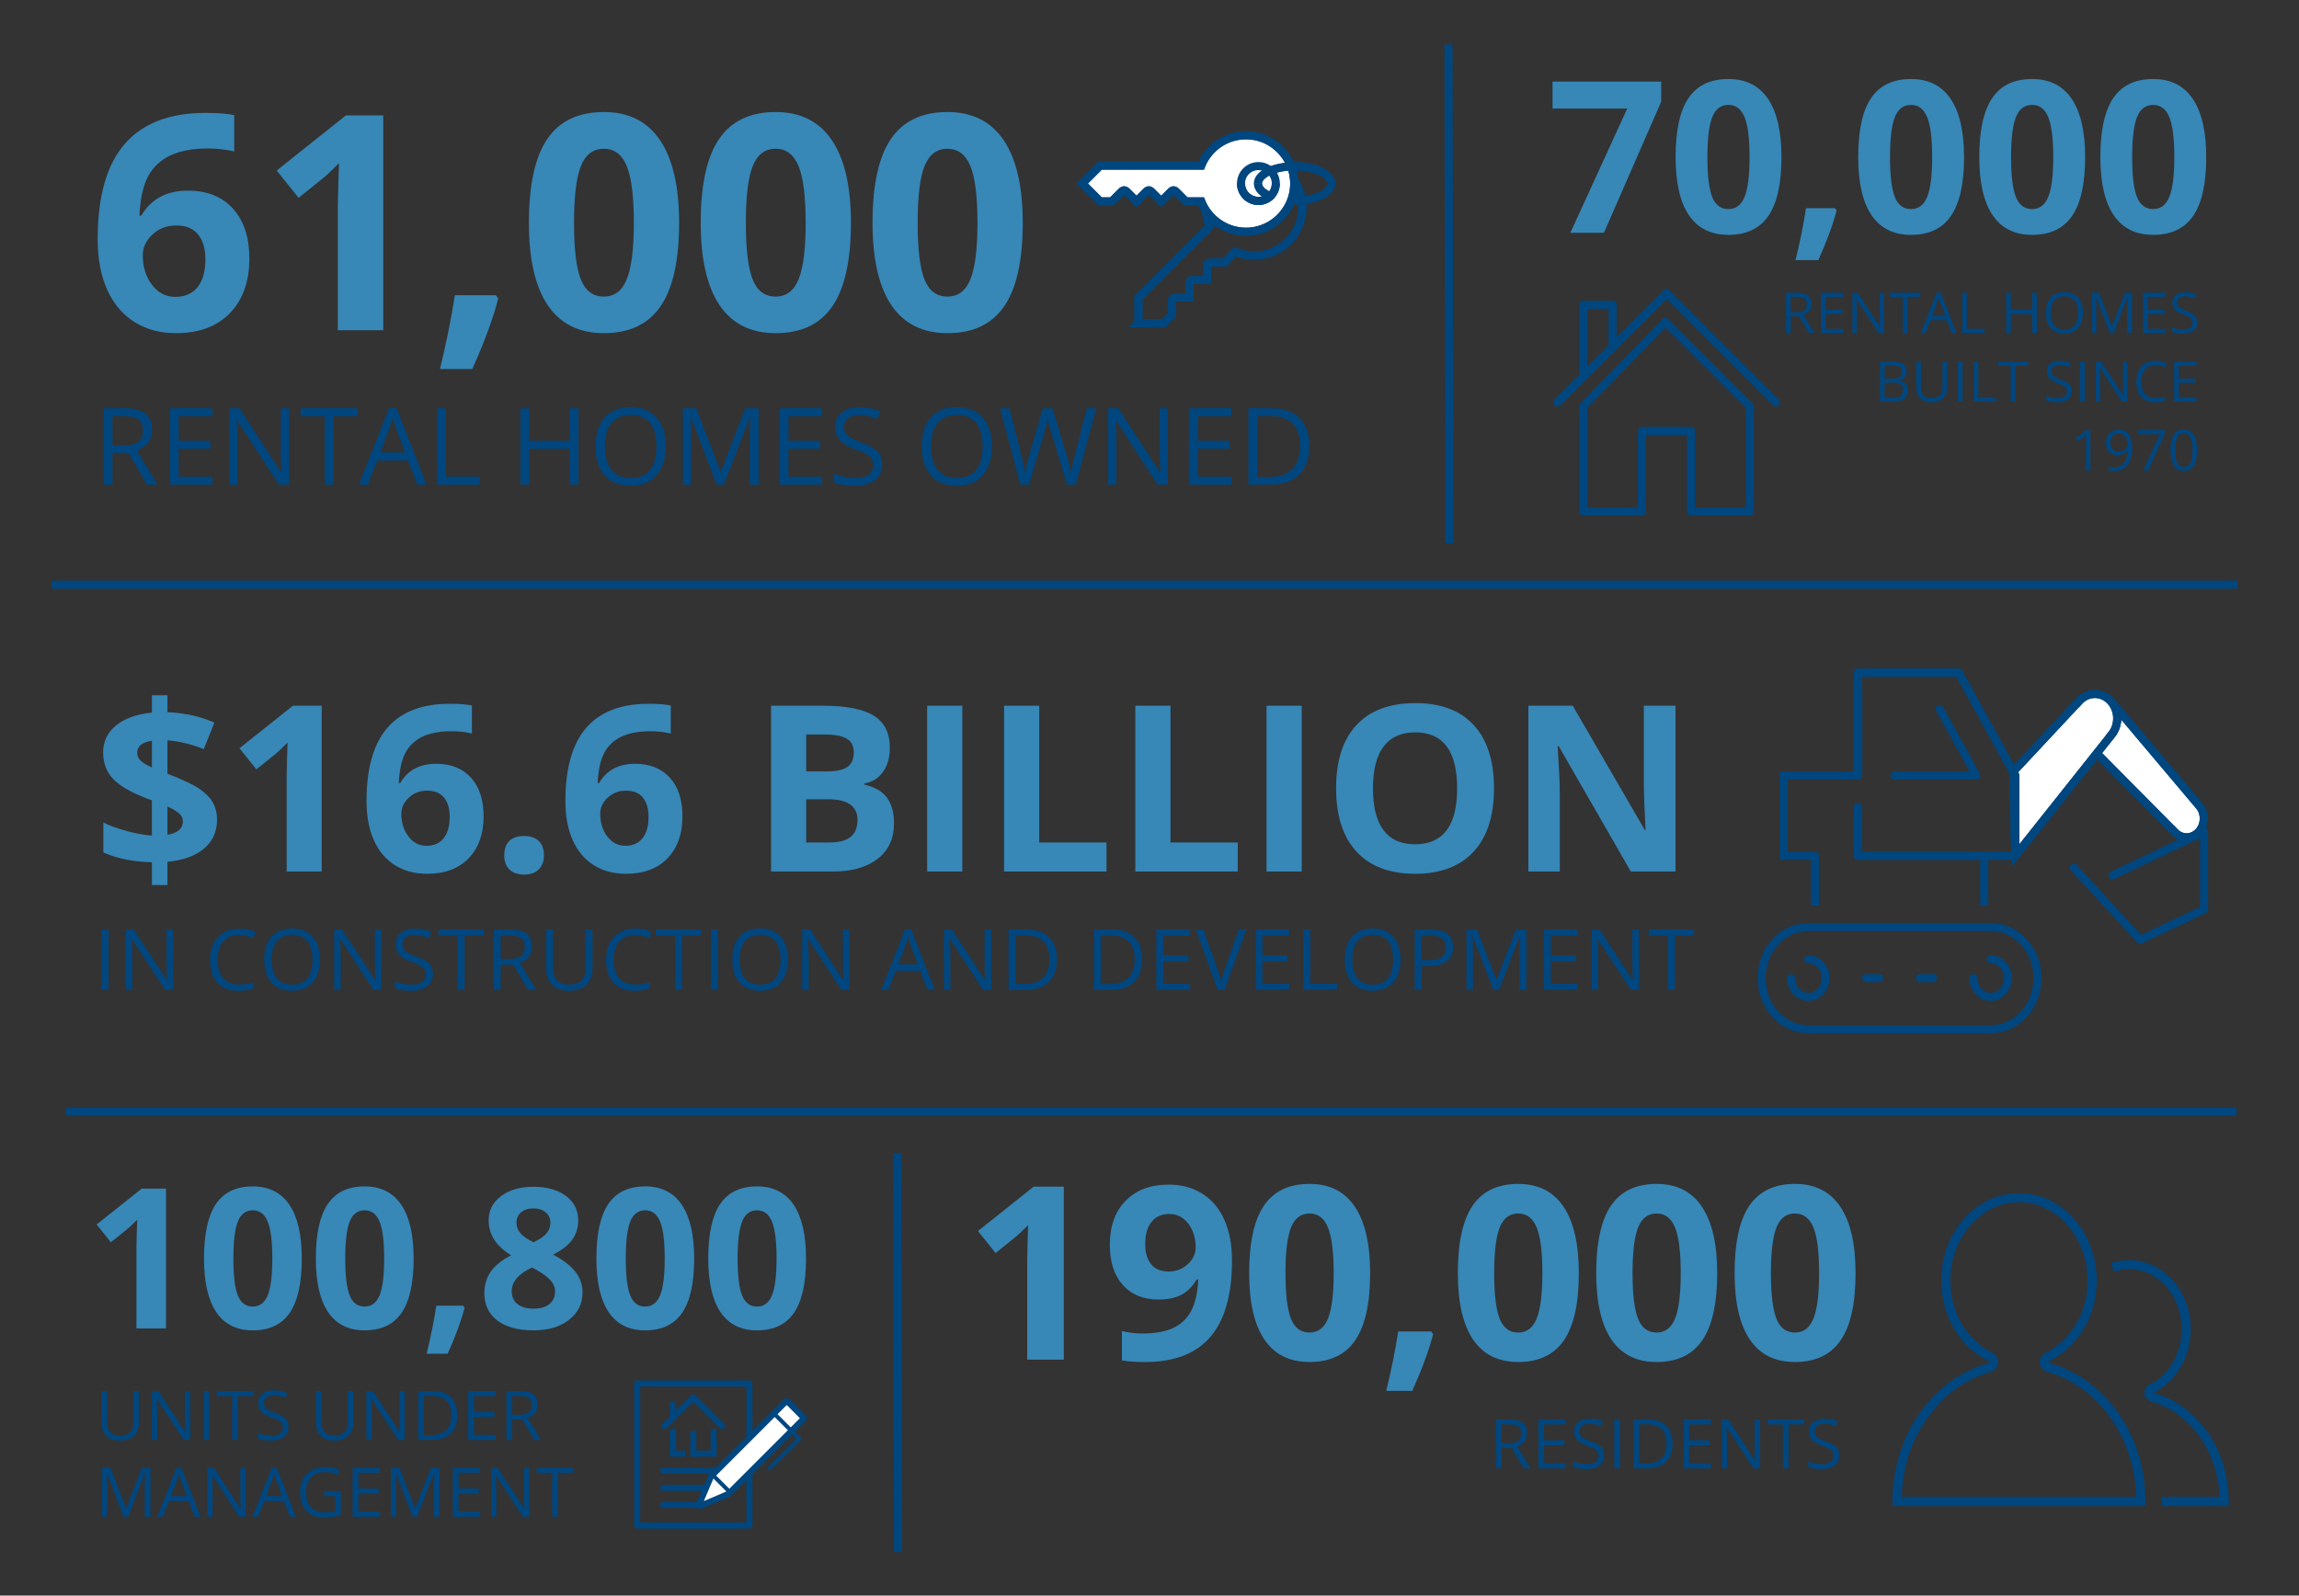 <?xml version="1.0" encoding="UTF-8"?><svg id="Layer_1" xmlns="http://www.w3.org/2000/svg" viewBox="0 0 1138 790"><rect x="0" y="0" width="1138" height="790" fill="#333333" stroke="none"/><defs><style>.cls-1,.cls-2,.cls-3,.cls-4,.cls-5,.cls-6,.cls-7,.cls-8,.cls-9,.cls-10,.cls-11{fill:none;}.cls-12{fill:#8bc540;}.cls-12,.cls-2,.cls-3,.cls-4,.cls-5,.cls-13,.cls-6,.cls-7,.cls-8,.cls-9,.cls-10,.cls-11{stroke:#00467f;}.cls-12,.cls-2,.cls-3,.cls-4,.cls-5,.cls-13,.cls-8,.cls-10{stroke-miterlimit:10;}.cls-12,.cls-5,.cls-13,.cls-6,.cls-8{stroke-width:4px;}.cls-2{stroke-linecap:square;}.cls-2,.cls-3,.cls-7,.cls-9,.cls-10{stroke-width:3px;}.cls-4{stroke-width:4.512px;}.cls-13,.cls-14{fill:#fff;}.cls-6,.cls-7,.cls-8,.cls-10,.cls-11{stroke-linecap:round;}.cls-6,.cls-7,.cls-9,.cls-11{stroke-linejoin:round;}.cls-15{fill:#3787b7;}.cls-11{stroke-width:2px;}.cls-16{fill:#00467f;}</style></defs><rect class="cls-1" x="43.105" y="50.264" width="675.895" height="155.736"/><path class="cls-15" d="M48.344,118.323c0-21.05,4.449-36.716,13.351-46.999,8.899-10.282,22.226-15.424,39.978-15.424,6.062,0,10.815.363,14.26,1.091v17.971c-4.317-.97-8.585-1.455-12.805-1.455-7.712,0-14.005,1.164-18.879,3.492-4.875,2.328-8.525,5.772-10.95,10.331-2.426,4.56-3.855,11.034-4.292,19.425h.945c4.802-8.245,12.489-12.368,23.063-12.368,9.506,0,16.951,2.983,22.335,8.949s8.076,14.212,8.076,24.735c0,11.35-3.201,20.335-9.604,26.956-6.402,6.62-15.278,9.931-26.628,9.931-7.857,0-14.709-1.818-20.553-5.457-5.846-3.637-10.356-8.948-13.532-15.933-3.178-6.984-4.766-15.398-4.766-25.245ZM86.758,146.987c4.802,0,8.487-1.611,11.059-4.838,2.57-3.225,3.855-7.82,3.855-13.787,0-5.188-1.2-9.275-3.601-12.259-2.401-2.982-6.027-4.474-10.877-4.474-4.56,0-8.452,1.479-11.677,4.438-3.227,2.959-4.839,6.402-4.839,10.331,0,5.772,1.516,10.647,4.548,14.624,3.03,3.978,6.875,5.965,11.531,5.965Z"/><path class="cls-15" d="M189.704,163.503h-22.48v-61.55l.218-10.112.364-11.059c-3.735,3.735-6.33,6.184-7.785,7.348l-12.223,9.822-10.84-13.532,34.267-27.283h18.479v106.366Z"/><path class="cls-15" d="M246.598,147.86c-2.522,9.799-6.791,21.414-12.805,34.85h-16.006c3.152-12.902,5.603-25.075,7.349-36.522h20.371l1.091,1.673Z"/><path class="cls-15" d="M336.158,110.32c0,18.577-3.045,32.327-9.131,41.251-6.088,8.925-15.46,13.387-28.119,13.387-12.271,0-21.524-4.607-27.756-13.823-6.233-9.215-9.349-22.819-9.349-40.814,0-18.771,3.03-32.605,9.094-41.507,6.062-8.899,15.399-13.35,28.011-13.35,12.271,0,21.546,4.656,27.828,13.969,6.28,9.312,9.422,22.942,9.422,40.888ZM284.139,110.32c0,13.048,1.128,22.396,3.384,28.046,2.255,5.651,6.05,8.477,11.386,8.477,5.238,0,9.021-2.861,11.35-8.586,2.328-5.722,3.492-15.034,3.492-27.937,0-13.047-1.177-22.42-3.528-28.12-2.354-5.698-6.124-8.548-11.313-8.548-5.287,0-9.07,2.85-11.35,8.548-2.28,5.7-3.42,15.073-3.42,28.12Z"/><path class="cls-15" d="M421.208,110.32c0,18.577-3.045,32.327-9.131,41.251-6.088,8.925-15.461,13.387-28.12,13.387-12.271,0-21.523-4.607-27.756-13.823-6.232-9.215-9.349-22.819-9.349-40.814,0-18.771,3.031-32.605,9.095-41.507,6.062-8.899,15.398-13.35,28.01-13.35,12.271,0,21.547,4.656,27.829,13.969,6.281,9.312,9.422,22.942,9.422,40.888ZM369.188,110.32c0,13.048,1.127,22.396,3.383,28.046,2.255,5.651,6.05,8.477,11.386,8.477,5.238,0,9.021-2.861,11.35-8.586,2.328-5.722,3.492-15.034,3.492-27.937,0-13.047-1.177-22.42-3.528-28.12-2.354-5.698-6.124-8.548-11.313-8.548-5.287,0-9.07,2.85-11.35,8.548-2.28,5.7-3.419,15.073-3.419,28.12Z"/><path class="cls-15" d="M506.257,110.32c0,18.577-3.044,32.327-9.131,41.251-6.087,8.925-15.46,13.387-28.119,13.387-12.271,0-21.523-4.607-27.756-13.823-6.232-9.215-9.349-22.819-9.349-40.814,0-18.771,3.03-32.605,9.095-41.507,6.062-8.899,15.398-13.35,28.01-13.35,12.271,0,21.547,4.656,27.828,13.969s9.422,22.942,9.422,40.888ZM454.237,110.32c0,13.048,1.128,22.396,3.384,28.046,2.255,5.651,6.05,8.477,11.386,8.477,5.238,0,9.021-2.861,11.35-8.586,2.328-5.722,3.492-15.034,3.492-27.937,0-13.047-1.177-22.42-3.528-28.12-2.354-5.698-6.124-8.548-11.313-8.548-5.287,0-9.07,2.85-11.35,8.548-2.28,5.7-3.42,15.073-3.42,28.12Z"/><rect class="cls-1" x="46.105" y="199.723" width="657.895" height="55.277"/><path class="cls-16" d="M55.706,224.269v15.734h-4.399v-37.835h10.377c4.641,0,8.07.889,10.287,2.666,2.216,1.777,3.325,4.451,3.325,8.022,0,5.003-2.536,8.385-7.608,10.145l10.274,17.002h-5.202l-9.161-15.734h-7.893ZM55.706,220.49h6.03c3.105,0,5.383-.617,6.832-1.851,1.449-1.233,2.174-3.083,2.174-5.551,0-2.501-.737-4.304-2.213-5.409-1.475-1.104-3.843-1.656-7.104-1.656h-5.719v14.466Z"/><path class="cls-16" d="M105.161,240.003h-21.091v-37.835h21.091v3.908h-16.692v12.189h15.683v3.882h-15.683v13.923h16.692v3.934Z"/><path class="cls-16" d="M143.099,240.003h-5.021l-20.677-31.753h-.207c.276,3.727.414,7.143.414,10.248v21.505h-4.063v-37.835h4.969l20.625,31.624h.207c-.035-.466-.112-1.962-.233-4.49-.121-2.527-.164-4.334-.129-5.421v-21.712h4.115v37.835Z"/><path class="cls-16" d="M165.148,240.003h-4.399v-33.927h-11.982v-3.908h28.363v3.908h-11.982v33.927Z"/><path class="cls-16" d="M206.606,240.003l-4.71-12.034h-15.165l-4.658,12.034h-4.451l14.958-37.99h3.701l14.88,37.99h-4.555ZM200.524,224.01l-4.399-11.723c-.569-1.483-1.156-3.304-1.76-5.46-.38,1.656-.923,3.477-1.63,5.46l-4.451,11.723h12.241Z"/><path class="cls-16" d="M216.362,240.003v-37.835h4.399v33.85h16.692v3.985h-21.091Z"/><path class="cls-16" d="M286.365,240.003h-4.399v-17.805h-19.927v17.805h-4.399v-37.835h4.399v16.097h19.927v-16.097h4.399v37.835Z"/><path class="cls-16" d="M329.583,221.034c0,6.056-1.531,10.817-4.594,14.285s-7.319,5.202-12.771,5.202c-5.573,0-9.873-1.704-12.901-5.111-3.027-3.407-4.542-8.216-4.542-14.427,0-6.159,1.518-10.934,4.555-14.324,3.036-3.391,7.35-5.085,12.939-5.085,5.435,0,9.679,1.726,12.732,5.176,3.054,3.451,4.581,8.212,4.581,14.285ZM299.434,221.034c0,5.124,1.091,9.01,3.274,11.659,2.182,2.648,5.352,3.972,9.51,3.972,4.192,0,7.358-1.32,9.498-3.959,2.139-2.64,3.209-6.53,3.209-11.671,0-5.089-1.065-8.95-3.196-11.581s-5.284-3.947-9.459-3.947c-4.192,0-7.38,1.324-9.562,3.972-2.183,2.649-3.274,6.5-3.274,11.555Z"/><path class="cls-16" d="M354.763,240.003l-12.836-33.539h-.207c.241,2.657.362,5.814.362,9.472v24.067h-4.063v-37.835h6.625l11.982,31.21h.207l12.085-31.21h6.573v37.835h-4.399v-24.378c0-2.795.121-5.831.362-9.109h-.207l-12.939,33.487h-3.545Z"/><path class="cls-16" d="M406.96,240.003h-21.091v-37.835h21.091v3.908h-16.692v12.189h15.683v3.882h-15.683v13.923h16.692v3.934Z"/><path class="cls-16" d="M436.696,229.936c0,3.33-1.209,5.926-3.623,7.79-2.416,1.863-5.693,2.795-9.834,2.795-4.486,0-7.938-.578-10.352-1.734v-4.244c1.553.656,3.243,1.173,5.073,1.553,1.828.38,3.639.569,5.434.569,2.934,0,5.141-.556,6.625-1.669,1.484-1.112,2.227-2.661,2.227-4.645,0-1.311-.264-2.385-.789-3.222-.527-.836-1.406-1.608-2.641-2.316-1.234-.707-3.109-1.509-5.629-2.407-3.52-1.259-6.033-2.751-7.543-4.477-1.51-1.725-2.265-3.977-2.265-6.754,0-2.916,1.095-5.236,3.286-6.961,2.191-1.725,5.09-2.588,8.695-2.588,3.762,0,7.221.69,10.377,2.07l-1.371,3.83c-3.123-1.311-6.158-1.967-9.109-1.967-2.328,0-4.148.5-5.461,1.501-1.311,1.001-1.967,2.39-1.967,4.167,0,1.312.242,2.385.725,3.222.484.837,1.299,1.604,2.447,2.304,1.146.698,2.902,1.471,5.266,2.316,3.969,1.415,6.697,2.933,8.191,4.555,1.492,1.622,2.238,3.727,2.238,6.314Z"/><path class="cls-16" d="M491.041,221.034c0,6.056-1.531,10.817-4.594,14.285s-7.319,5.202-12.771,5.202c-5.573,0-9.873-1.704-12.901-5.111-3.027-3.407-4.542-8.216-4.542-14.427,0-6.159,1.519-10.934,4.555-14.324,3.037-3.391,7.35-5.085,12.939-5.085,5.436,0,9.68,1.726,12.732,5.176,3.055,3.451,4.581,8.212,4.581,14.285ZM460.891,221.034c0,5.124,1.092,9.01,3.274,11.659,2.182,2.648,5.353,3.972,9.511,3.972,4.191,0,7.357-1.32,9.497-3.959,2.139-2.64,3.209-6.53,3.209-11.671,0-5.089-1.065-8.95-3.196-11.581s-5.283-3.947-9.459-3.947c-4.191,0-7.38,1.324-9.562,3.972-2.183,2.649-3.274,6.5-3.274,11.555Z"/><path class="cls-16" d="M532.499,240.003h-4.348l-7.634-25.335c-.362-1.121-.768-2.536-1.216-4.244-.449-1.708-.683-2.734-.699-3.08-.38,2.277-.983,4.771-1.812,7.479l-7.401,25.18h-4.348l-10.066-37.835h4.658l5.978,23.369c.828,3.278,1.432,6.246,1.812,8.902.466-3.157,1.155-6.245,2.07-9.265l6.78-23.006h4.658l7.116,23.213c.828,2.674,1.527,5.693,2.097,9.058.327-2.45.948-5.435,1.863-8.954l5.952-23.317h4.658l-10.119,37.835Z"/><path class="cls-16" d="M578.099,240.003h-5.021l-20.677-31.753h-.207c.275,3.727.414,7.143.414,10.248v21.505h-4.063v-37.835h4.969l20.626,31.624h.207c-.035-.466-.112-1.962-.233-4.49-.12-2.527-.164-4.334-.129-5.421v-21.712h4.115v37.835Z"/><path class="cls-16" d="M609.593,240.003h-21.092v-37.835h21.092v3.908h-16.691v12.189h15.682v3.882h-15.682v13.923h16.691v3.934Z"/><path class="cls-16" d="M648.179,220.723c0,6.246-1.695,11.021-5.085,14.324-3.391,3.304-8.269,4.956-14.635,4.956h-10.481v-37.835h11.594c5.884,0,10.455,1.63,13.717,4.891,3.26,3.261,4.891,7.815,4.891,13.664ZM643.521,220.878c0-4.934-1.238-8.652-3.714-11.154-2.476-2.501-6.155-3.752-11.037-3.752h-6.392v30.227h5.356c5.244,0,9.187-1.29,11.827-3.869,2.639-2.579,3.959-6.396,3.959-11.452Z"/><rect class="cls-1" x="765.694" y="35.457" width="350.306" height="90.543"/><path class="cls-15" d="M777.331,115.256l28.147-61.523h-36.966v-13.33h53.782v9.946l-28.353,64.907h-16.611Z"/><path class="cls-15" d="M881.818,77.778c0,13.091-2.146,22.782-6.435,29.07-4.289,6.289-10.895,9.434-19.815,9.434-8.647,0-15.168-3.247-19.56-9.741-4.392-6.493-6.588-16.081-6.588-28.762,0-13.228,2.136-22.977,6.409-29.25,4.271-6.271,10.852-9.408,19.738-9.408,8.647,0,15.184,3.281,19.61,9.844s6.64,16.167,6.64,28.813ZM845.161,77.778c0,9.195.794,15.783,2.384,19.764,1.589,3.982,4.264,5.974,8.023,5.974,3.691,0,6.357-2.017,7.998-6.051,1.641-4.032,2.461-10.595,2.461-19.687,0-9.194-.829-15.799-2.486-19.816-1.658-4.016-4.315-6.024-7.973-6.024-3.726,0-6.392,2.008-7.998,6.024-1.606,4.017-2.409,10.622-2.409,19.816Z"/><path class="cls-15" d="M909.094,104.233c-1.777,6.905-4.785,15.091-9.023,24.559h-11.279c2.222-9.093,3.948-17.67,5.179-25.737h14.355l.769,1.179Z"/><path class="cls-15" d="M972.207,77.778c0,13.091-2.146,22.782-6.435,29.07-4.29,6.289-10.895,9.434-19.815,9.434-8.648,0-15.168-3.247-19.56-9.741-4.393-6.493-6.588-16.081-6.588-28.762,0-13.228,2.136-22.977,6.408-29.25,4.272-6.271,10.852-9.408,19.739-9.408,8.646,0,15.184,3.281,19.61,9.844,4.426,6.562,6.64,16.167,6.64,28.813ZM935.549,77.778c0,9.195.795,15.783,2.385,19.764,1.589,3.982,4.263,5.974,8.023,5.974,3.691,0,6.357-2.017,7.998-6.051,1.641-4.032,2.461-10.595,2.461-19.687,0-9.194-.829-15.799-2.486-19.816-1.659-4.016-4.316-6.024-7.973-6.024-3.727,0-6.393,2.008-7.998,6.024-1.607,4.017-2.41,10.622-2.41,19.816Z"/><path class="cls-15" d="M1032.141,77.778c0,13.091-2.146,22.782-6.435,29.07-4.289,6.289-10.895,9.434-19.815,9.434-8.647,0-15.168-3.247-19.56-9.741-4.392-6.493-6.588-16.081-6.588-28.762,0-13.228,2.136-22.977,6.409-29.25,4.271-6.271,10.852-9.408,19.738-9.408,8.647,0,15.184,3.281,19.61,9.844s6.64,16.167,6.64,28.813ZM995.483,77.778c0,9.195.794,15.783,2.384,19.764,1.589,3.982,4.264,5.974,8.023,5.974,3.691,0,6.357-2.017,7.998-6.051,1.641-4.032,2.461-10.595,2.461-19.687,0-9.194-.829-15.799-2.486-19.816-1.658-4.016-4.315-6.024-7.973-6.024-3.726,0-6.392,2.008-7.998,6.024-1.606,4.017-2.409,10.622-2.409,19.816Z"/><path class="cls-15" d="M1092.075,77.778c0,13.091-2.146,22.782-6.435,29.07-4.29,6.289-10.895,9.434-19.815,9.434-8.648,0-15.168-3.247-19.56-9.741-4.393-6.493-6.588-16.081-6.588-28.762,0-13.228,2.136-22.977,6.408-29.25,4.272-6.271,10.852-9.408,19.739-9.408,8.646,0,15.184,3.281,19.61,9.844,4.426,6.562,6.64,16.167,6.64,28.813ZM1055.417,77.778c0,9.195.795,15.783,2.385,19.764,1.589,3.982,4.263,5.974,8.023,5.974,3.691,0,6.357-2.017,7.998-6.051,1.641-4.032,2.461-10.595,2.461-19.687,0-9.194-.829-15.799-2.486-19.816-1.659-4.016-4.316-6.024-7.973-6.024-3.727,0-6.393,2.008-7.998,6.024-1.607,4.017-2.41,10.622-2.41,19.816Z"/><rect class="cls-1" x="784.852" y="143.634" width="304.148" height="110.366"/><path class="cls-16" d="M886.383,156.602v8.312h-2.324v-19.988h5.482c2.451,0,4.263.47,5.435,1.408,1.171.939,1.757,2.352,1.757,4.238,0,2.644-1.34,4.43-4.02,5.359l5.428,8.982h-2.748l-4.84-8.312h-4.17ZM886.383,154.605h3.186c1.641,0,2.844-.326,3.609-.978.766-.651,1.148-1.629,1.148-2.933,0-1.321-.39-2.274-1.169-2.857-.779-.583-2.03-.875-3.753-.875h-3.021v7.643Z"/><path class="cls-16" d="M912.51,164.914h-11.143v-19.988h11.143v2.064h-8.818v6.439h8.285v2.051h-8.285v7.355h8.818v2.078Z"/><path class="cls-16" d="M932.553,164.914h-2.652l-10.924-16.775h-.109c.146,1.969.219,3.773.219,5.414v11.361h-2.146v-19.988h2.625l10.896,16.707h.109c-.019-.246-.06-1.037-.123-2.372-.064-1.335-.087-2.29-.068-2.864v-11.471h2.174v19.988Z"/><path class="cls-16" d="M944.201,164.914h-2.324v-17.924h-6.33v-2.064h14.984v2.064h-6.33v17.924Z"/><path class="cls-16" d="M966.104,164.914l-2.488-6.357h-8.012l-2.461,6.357h-2.352l7.902-20.07h1.955l7.861,20.07h-2.406ZM962.891,156.465l-2.324-6.193c-.301-.784-.611-1.745-.93-2.885-.201.875-.488,1.837-.861,2.885l-2.352,6.193h6.467Z"/><path class="cls-16" d="M971.258,164.914v-19.988h2.324v17.883h8.818v2.105h-11.143Z"/><path class="cls-16" d="M1008.24,164.914h-2.324v-9.406h-10.527v9.406h-2.324v-19.988h2.324v8.504h10.527v-8.504h2.324v19.988Z"/><path class="cls-16" d="M1031.072,154.893c0,3.199-.81,5.715-2.427,7.547-1.618,1.832-3.867,2.748-6.747,2.748-2.944,0-5.216-.9-6.815-2.7-1.6-1.8-2.399-4.341-2.399-7.622,0-3.254.802-5.776,2.406-7.567,1.604-1.791,3.883-2.687,6.836-2.687,2.871,0,5.113.912,6.727,2.734,1.613,1.823,2.42,4.339,2.42,7.547ZM1015.145,154.893c0,2.707.576,4.76,1.729,6.159,1.152,1.399,2.827,2.099,5.024,2.099,2.215,0,3.887-.697,5.018-2.092,1.13-1.395,1.695-3.45,1.695-6.166,0-2.688-.563-4.728-1.688-6.118-1.126-1.39-2.792-2.085-4.997-2.085-2.215,0-3.899.7-5.052,2.099-1.153,1.399-1.729,3.434-1.729,6.104Z"/><path class="cls-16" d="M1044.375,164.914l-6.781-17.719h-.109c.127,1.404.191,3.072.191,5.004v12.715h-2.146v-19.988h3.5l6.33,16.488h.109l6.385-16.488h3.473v19.988h-2.324v-12.879c0-1.477.063-3.081.191-4.812h-.109l-6.836,17.691h-1.873Z"/><path class="cls-16" d="M1071.951,164.914h-11.143v-19.988h11.143v2.064h-8.818v6.439h8.285v2.051h-8.285v7.355h8.818v2.078Z"/><path class="cls-16" d="M1087.66,159.596c0,1.759-.639,3.131-1.914,4.115-1.276.984-3.008,1.477-5.195,1.477-2.37,0-4.193-.305-5.469-.916v-2.242c.82.347,1.713.62,2.68.82.966.201,1.923.301,2.871.301,1.549,0,2.716-.294,3.5-.882.783-.588,1.176-1.406,1.176-2.454,0-.692-.14-1.26-.417-1.702-.278-.442-.743-.85-1.395-1.224-.652-.374-1.644-.797-2.974-1.271-1.859-.665-3.188-1.454-3.985-2.365-.798-.911-1.196-2.101-1.196-3.568,0-1.54.578-2.766,1.736-3.678,1.157-.911,2.688-1.367,4.594-1.367,1.986,0,3.814.365,5.482,1.094l-.725,2.023c-1.65-.692-3.254-1.039-4.812-1.039-1.23,0-2.192.265-2.885.793-.693.529-1.039,1.263-1.039,2.201,0,.693.127,1.26.383,1.702.255.442.686.848,1.292,1.217.605.369,1.533.777,2.782,1.224,2.096.748,3.538,1.55,4.327,2.406.788.857,1.183,1.969,1.183,3.336Z"/><path class="cls-16" d="M930.598,178.926h5.646c2.652,0,4.57.396,5.756,1.189,1.185.793,1.777,2.046,1.777,3.76,0,1.185-.331,2.163-.991,2.933-.661.771-1.625,1.27-2.892,1.497v.137c3.035.52,4.553,2.115,4.553,4.785,0,1.787-.604,3.181-1.812,4.184-1.208,1.003-2.896,1.504-5.065,1.504h-6.973v-19.988ZM932.922,187.484h3.828c1.641,0,2.82-.257,3.541-.772.72-.515,1.08-1.383,1.08-2.604,0-1.121-.401-1.93-1.203-2.427-.803-.497-2.078-.745-3.828-.745h-3.418v6.549ZM932.922,189.453v7.479h4.17c1.613,0,2.827-.312,3.644-.937.815-.624,1.224-1.602,1.224-2.933,0-1.239-.417-2.151-1.251-2.734-.834-.583-2.104-.875-3.808-.875h-3.979Z"/><path class="cls-16" d="M963.834,178.926v12.934c0,2.279-.688,4.07-2.064,5.373-1.377,1.304-3.268,1.955-5.674,1.955s-4.269-.656-5.585-1.969c-1.317-1.312-1.976-3.117-1.976-5.414v-12.879h2.324v13.043c0,1.668.455,2.949,1.367,3.842.911.894,2.251,1.34,4.02,1.34,1.686,0,2.984-.449,3.896-1.347.911-.897,1.367-2.185,1.367-3.862v-13.016h2.324Z"/><path class="cls-16" d="M969.125,198.914v-19.988h2.324v19.988h-2.324Z"/><path class="cls-16" d="M976.932,198.914v-19.988h2.324v17.883h8.818v2.105h-11.143Z"/><path class="cls-16" d="M997.617,198.914h-2.324v-17.924h-6.33v-2.064h14.984v2.064h-6.33v17.924Z"/><path class="cls-16" d="M1025.508,193.596c0,1.759-.639,3.131-1.914,4.115-1.276.984-3.008,1.477-5.195,1.477-2.37,0-4.193-.305-5.469-.916v-2.242c.82.347,1.713.62,2.68.82.966.201,1.923.301,2.871.301,1.549,0,2.716-.294,3.5-.882.783-.588,1.176-1.406,1.176-2.454,0-.692-.14-1.26-.417-1.702-.278-.442-.743-.85-1.395-1.224-.652-.374-1.644-.797-2.974-1.271-1.859-.665-3.188-1.454-3.985-2.365-.798-.911-1.196-2.101-1.196-3.568,0-1.54.578-2.766,1.736-3.678,1.157-.911,2.688-1.367,4.594-1.367,1.986,0,3.814.365,5.482,1.094l-.725,2.023c-1.65-.692-3.254-1.039-4.812-1.039-1.23,0-2.192.265-2.885.793-.693.529-1.039,1.263-1.039,2.201,0,.693.127,1.26.383,1.702.255.442.686.848,1.292,1.217.605.369,1.533.777,2.782,1.224,2.096.748,3.538,1.55,4.327,2.406.788.857,1.183,1.969,1.183,3.336Z"/><path class="cls-16" d="M1029.596,198.914v-19.988h2.324v19.988h-2.324Z"/><path class="cls-16" d="M1053.016,198.914h-2.652l-10.924-16.775h-.109c.146,1.969.219,3.773.219,5.414v11.361h-2.146v-19.988h2.625l10.896,16.707h.109c-.019-.246-.06-1.037-.123-2.372-.064-1.335-.087-2.29-.068-2.864v-11.471h2.174v19.988Z"/><path class="cls-16" d="M1067.07,180.717c-2.197,0-3.931.731-5.202,2.194s-1.907,3.466-1.907,6.009c0,2.616.612,4.637,1.839,6.063,1.226,1.427,2.974,2.14,5.243,2.14,1.395,0,2.984-.25,4.771-.752v2.037c-1.386.52-3.095.779-5.127.779-2.944,0-5.216-.893-6.815-2.68-1.6-1.786-2.399-4.325-2.399-7.615,0-2.06.385-3.864,1.155-5.414.77-1.549,1.882-2.743,3.336-3.582,1.453-.838,3.165-1.258,5.134-1.258,2.096,0,3.928.383,5.496,1.148l-.984,1.996c-1.514-.711-3.026-1.066-4.539-1.066Z"/><path class="cls-16" d="M1087.318,198.914h-11.143v-19.988h11.143v2.064h-8.818v6.439h8.285v2.051h-8.285v7.355h8.818v2.078Z"/><path class="cls-16" d="M1034.736,232.914h-2.215v-14.246c0-1.185.036-2.306.109-3.363-.191.191-.406.392-.643.602-.237.21-1.322,1.099-3.254,2.666l-1.203-1.559,5.291-4.088h1.914v19.988Z"/><path class="cls-16" d="M1055.477,221.457c0,7.82-3.026,11.73-9.078,11.73-1.058,0-1.896-.091-2.516-.273v-1.955c.729.237,1.559.355,2.488.355,2.188,0,3.839-.677,4.956-2.03,1.116-1.354,1.725-3.43,1.825-6.228h-.164c-.502.757-1.167,1.333-1.996,1.729-.83.396-1.764.595-2.803.595-1.769,0-3.172-.528-4.211-1.586s-1.559-2.534-1.559-4.43c0-2.078.581-3.719,1.743-4.922s2.69-1.805,4.587-1.805c1.357,0,2.545.349,3.562,1.046,1.016.697,1.798,1.714,2.345,3.049s.82,2.91.82,4.724ZM1048.75,214.58c-1.304,0-2.311.419-3.021,1.258s-1.066,2.005-1.066,3.5c0,1.312.328,2.345.984,3.097s1.654,1.128,2.994,1.128c.829,0,1.593-.169,2.29-.506s1.246-.798,1.647-1.381c.4-.583.602-1.194.602-1.832,0-.957-.188-1.841-.561-2.652-.374-.812-.896-1.449-1.565-1.914s-1.438-.697-2.304-.697Z"/><path class="cls-16" d="M1060.877,232.914l8.285-17.896h-10.896v-2.092h13.303v1.818l-8.176,18.17h-2.516Z"/><path class="cls-16" d="M1087.605,222.893c0,3.454-.545,6.034-1.634,7.738-1.09,1.704-2.755,2.557-4.997,2.557-2.151,0-3.787-.873-4.908-2.618s-1.682-4.305-1.682-7.677c0-3.481.542-6.065,1.627-7.752,1.084-1.687,2.738-2.529,4.963-2.529,2.169,0,3.816.88,4.942,2.639,1.125,1.759,1.688,4.307,1.688,7.643ZM1076.682,222.893c0,2.907.342,5.024,1.025,6.351s1.772,1.989,3.268,1.989c1.513,0,2.608-.672,3.288-2.017.679-1.345,1.019-3.452,1.019-6.323s-.34-4.975-1.019-6.31c-.68-1.335-1.775-2.003-3.288-2.003-1.495,0-2.584.658-3.268,1.976s-1.025,3.43-1.025,6.337Z"/><rect class="cls-1" x="46.105" y="344.112" width="1048.897" height="107.888"/><path class="cls-15" d="M107.424,405.85c0,5.953-2.153,10.735-6.458,14.348-4.305,3.613-10.332,5.774-18.081,6.485v11.511h-7.692v-11.286c-9.135-.187-17.146-1.797-24.033-4.829v-14.824c3.257,1.61,7.178,3.032,11.764,4.268,4.585,1.235,8.676,1.965,12.27,2.189v-17.407l-3.763-1.46c-7.412-2.92-12.662-6.092-15.75-9.518-3.089-3.425-4.633-7.665-4.633-12.718,0-5.427,2.124-9.892,6.373-13.392,4.248-3.5,10.172-5.624,17.772-6.374v-8.591h7.692v8.367c8.572.375,16.321,2.097,23.247,5.166l-5.278,13.14c-5.84-2.395-11.829-3.855-17.969-4.38v16.565c7.3,2.808,12.494,5.242,15.583,7.3,3.088,2.059,5.353,4.324,6.794,6.794,1.44,2.471,2.162,5.354,2.162,8.647ZM67.948,372.607c0,1.648.57,3.004,1.713,4.071,1.142,1.067,2.984,2.162,5.531,3.285v-13.196c-4.829.711-7.244,2.659-7.244,5.84ZM90.521,406.692c0-1.572-.637-2.9-1.909-3.987-1.272-1.085-3.182-2.208-5.728-3.369v13.982c5.091-.86,7.637-3.069,7.637-6.626Z"/><path class="cls-15" d="M159.252,431.512h-17.351v-47.505l.168-7.805.281-8.535c-2.884,2.883-4.886,4.773-6.009,5.671l-9.434,7.581-8.366-10.444,26.447-21.057h14.263v82.095Z"/><path class="cls-15" d="M181.433,396.641c0-16.247,3.434-28.337,10.304-36.274,6.869-7.936,17.154-11.904,30.855-11.904,4.68,0,8.348.281,11.006.842v13.87c-3.332-.749-6.626-1.123-9.883-1.123-5.952,0-10.809.898-14.571,2.695-3.762,1.797-6.579,4.456-8.451,7.974-1.872,3.519-2.976,8.517-3.312,14.993h.729c3.706-6.364,9.639-9.546,17.801-9.546,7.336,0,13.083,2.302,17.238,6.907s6.233,10.969,6.233,19.093c0,8.76-2.471,15.694-7.412,20.804-4.941,5.11-11.792,7.665-20.552,7.665-6.064,0-11.353-1.404-15.863-4.211-4.512-2.809-7.993-6.907-10.444-12.298-2.452-5.391-3.678-11.885-3.678-19.485ZM211.081,418.766c3.706,0,6.55-1.244,8.535-3.734,1.983-2.489,2.976-6.037,2.976-10.641,0-4.006-.926-7.161-2.779-9.462-1.853-2.303-4.652-3.454-8.395-3.454-3.52,0-6.523,1.143-9.013,3.425-2.49,2.284-3.734,4.941-3.734,7.974,0,4.455,1.17,8.218,3.51,11.286,2.339,3.07,5.307,4.605,8.9,4.605Z"/><path class="cls-15" d="M249.602,423.482c0-3.145.842-5.521,2.526-7.132,1.685-1.609,4.136-2.415,7.356-2.415,3.106,0,5.512.824,7.215,2.471,1.703,1.648,2.556,4.007,2.556,7.076,0,2.957-.862,5.287-2.583,6.99-1.723,1.703-4.119,2.555-7.188,2.555-3.145,0-5.579-.833-7.3-2.498-1.723-1.665-2.583-4.016-2.583-7.047Z"/><path class="cls-15" d="M279.867,396.641c0-16.247,3.435-28.337,10.304-36.274,6.869-7.936,17.155-11.904,30.856-11.904,4.679,0,8.347.281,11.006.842v13.87c-3.333-.749-6.626-1.123-9.883-1.123-5.952,0-10.81.898-14.572,2.695-3.762,1.797-6.579,4.456-8.45,7.974-1.873,3.519-2.977,8.517-3.313,14.993h.73c3.706-6.364,9.639-9.546,17.8-9.546,7.337,0,13.084,2.302,17.239,6.907s6.232,10.969,6.232,19.093c0,8.76-2.471,15.694-7.412,20.804-4.941,5.11-11.792,7.665-20.552,7.665-6.064,0-11.353-1.404-15.863-4.211-4.511-2.809-7.992-6.907-10.444-12.298s-3.678-11.885-3.678-19.485ZM309.516,418.766c3.706,0,6.551-1.244,8.535-3.734,1.984-2.489,2.977-6.037,2.977-10.641,0-4.006-.927-7.161-2.78-9.462-1.853-2.303-4.651-3.454-8.395-3.454-3.519,0-6.523,1.143-9.013,3.425-2.489,2.284-3.733,4.941-3.733,7.974,0,4.455,1.169,8.218,3.509,11.286,2.34,3.07,5.307,4.605,8.9,4.605Z"/><path class="cls-15" d="M381.672,349.416h25.549c11.643,0,20.094,1.656,25.354,4.97,5.259,3.312,7.889,8.583,7.889,15.807,0,4.905-1.15,8.928-3.453,12.073-2.302,3.145-5.362,5.035-9.181,5.671v.562c5.203,1.161,8.956,3.333,11.259,6.514,2.302,3.182,3.453,7.413,3.453,12.691,0,7.487-2.705,13.327-8.114,17.52-5.41,4.193-12.756,6.289-22.04,6.289h-30.715v-82.095ZM399.079,381.929h10.107c4.717,0,8.133-.73,10.248-2.19,2.114-1.46,3.173-3.875,3.173-7.244,0-3.145-1.151-5.399-3.454-6.766-2.302-1.366-5.943-2.05-10.922-2.05h-9.152v18.25ZM399.079,395.742v21.395h11.343c4.791,0,8.329-.917,10.613-2.752,2.282-1.833,3.425-4.641,3.425-8.422,0-6.814-4.867-10.221-14.6-10.221h-10.781Z"/><path class="cls-15" d="M458.938,431.512v-82.095h17.407v82.095h-17.407Z"/><path class="cls-15" d="M497.009,431.512v-82.095h17.407v67.72h33.298v14.375h-50.705Z"/><path class="cls-15" d="M561.978,431.512v-82.095h17.407v67.72h33.298v14.375h-50.705Z"/><path class="cls-15" d="M626.946,431.512v-82.095h17.407v82.095h-17.407Z"/><path class="cls-15" d="M739.531,390.352c0,13.59-3.369,24.033-10.107,31.334-6.738,7.299-16.396,10.949-28.975,10.949s-22.236-3.65-28.975-10.949c-6.738-7.301-10.107-17.781-10.107-31.446,0-13.664,3.378-24.098,10.136-31.305,6.757-7.206,16.443-10.809,29.06-10.809,12.614,0,22.264,3.631,28.946,10.894,6.682,7.263,10.022,17.708,10.022,31.333ZM679.617,390.352c0,9.172,1.74,16.079,5.223,20.721,3.48,4.643,8.684,6.963,15.609,6.963,13.889,0,20.833-9.228,20.833-27.684,0-18.493-6.907-27.739-20.72-27.739-6.927,0-12.148,2.331-15.667,6.991-3.52,4.661-5.278,11.577-5.278,20.749Z"/><path class="cls-15" d="M829.376,431.512h-22.125l-35.713-62.105h-.505c.711,10.969,1.067,18.792,1.067,23.472v38.633h-15.555v-82.095h21.955l35.657,61.488h.394c-.562-10.67-.843-18.213-.843-22.63v-38.857h15.667v82.095Z"/><rect class="cls-1" x="46.105" y="458.259" width="809" height="59.741"/><path class="cls-16" d="M50.227,490.179v-29.982h3.486v29.982h-3.486Z"/><path class="cls-16" d="M85.693,490.179h-3.979l-16.386-25.163h-.164c.219,2.953.328,5.66.328,8.121v17.042h-3.22v-29.982h3.938l16.345,25.061h.164c-.027-.369-.089-1.555-.185-3.558s-.13-3.436-.103-4.297v-17.206h3.261v29.982Z"/><path class="cls-16" d="M118.357,462.883c-3.295,0-5.896,1.098-7.803,3.292s-2.861,5.198-2.861,9.013c0,3.924.919,6.956,2.758,9.096s4.46,3.209,7.865,3.209c2.092,0,4.478-.376,7.157-1.128v3.056c-2.078.779-4.642,1.169-7.69,1.169-4.416,0-7.824-1.34-10.223-4.02s-3.599-6.487-3.599-11.423c0-3.09.578-5.797,1.733-8.121s2.823-4.115,5.004-5.373,4.748-1.887,7.701-1.887c3.145,0,5.893.574,8.244,1.723l-1.477,2.994c-2.27-1.066-4.539-1.6-6.809-1.6Z"/><path class="cls-16" d="M158.376,475.146c0,4.799-1.213,8.572-3.64,11.32s-5.8,4.122-10.121,4.122c-4.416,0-7.824-1.35-10.223-4.05s-3.599-6.512-3.599-11.434c0-4.881,1.203-8.664,3.609-11.351s5.824-4.03,10.254-4.03c4.307,0,7.67,1.367,10.09,4.102s3.63,6.508,3.63,11.32ZM134.484,475.146c0,4.061.865,7.141,2.594,9.239s4.242,3.147,7.537,3.147c3.322,0,5.831-1.046,7.526-3.138s2.543-5.175,2.543-9.249c0-4.033-.844-7.092-2.533-9.177s-4.187-3.128-7.496-3.128c-3.322,0-5.848,1.05-7.578,3.148s-2.594,5.15-2.594,9.156Z"/><path class="cls-16" d="M188.817,490.179h-3.979l-16.386-25.163h-.164c.219,2.953.328,5.66.328,8.121v17.042h-3.22v-29.982h3.938l16.345,25.061h.164c-.027-.369-.089-1.555-.185-3.558s-.13-3.436-.103-4.297v-17.206h3.261v29.982Z"/><path class="cls-16" d="M214.316,482.201c0,2.639-.957,4.696-2.871,6.173s-4.512,2.215-7.793,2.215c-3.555,0-6.289-.458-8.203-1.374v-3.363c1.23.52,2.57.93,4.02,1.23s2.885.451,4.307.451c2.324,0,4.074-.44,5.25-1.322s1.764-2.109,1.764-3.682c0-1.039-.208-1.89-.625-2.553s-1.114-1.275-2.092-1.836-2.464-1.196-4.46-1.907c-2.789-.998-4.782-2.181-5.978-3.548s-1.794-3.151-1.794-5.353c0-2.311.868-4.149,2.604-5.517s4.033-2.051,6.891-2.051c2.98,0,5.722.547,8.224,1.641l-1.087,3.035c-2.475-1.039-4.881-1.559-7.219-1.559-1.846,0-3.288.396-4.327,1.189s-1.559,1.894-1.559,3.302c0,1.039.191,1.891.574,2.554s1.029,1.271,1.938,1.825,2.3,1.165,4.173,1.835c3.145,1.121,5.308,2.324,6.491,3.609s1.774,2.953,1.774,5.004Z"/><path class="cls-16" d="M230.013,490.179h-3.486v-26.886h-9.495v-3.097h22.477v3.097h-9.495v26.886Z"/><path class="cls-16" d="M247.842,477.71v12.469h-3.486v-29.982h8.224c3.678,0,6.395.704,8.152,2.112s2.635,3.527,2.635,6.357c0,3.965-2.01,6.645-6.029,8.039l8.142,13.474h-4.122l-7.26-12.469h-6.255ZM247.842,474.716h4.778c2.461,0,4.266-.488,5.414-1.466s1.723-2.444,1.723-4.399c0-1.982-.584-3.411-1.753-4.286s-3.045-1.312-5.629-1.312h-4.532v11.464Z"/><path class="cls-16" d="M293.295,460.196v19.4c0,3.418-1.032,6.104-3.097,8.06s-4.901,2.933-8.511,2.933-6.402-.984-8.377-2.953-2.963-4.676-2.963-8.121v-19.318h3.486v19.564c0,2.502.684,4.423,2.051,5.763s3.377,2.01,6.029,2.01c2.529,0,4.478-.673,5.845-2.02s2.051-3.278,2.051-5.794v-19.523h3.486Z"/><path class="cls-16" d="M314.405,462.883c-3.295,0-5.896,1.098-7.803,3.292s-2.861,5.198-2.861,9.013c0,3.924.919,6.956,2.758,9.096s4.46,3.209,7.865,3.209c2.092,0,4.478-.376,7.157-1.128v3.056c-2.078.779-4.642,1.169-7.69,1.169-4.416,0-7.824-1.34-10.223-4.02s-3.599-6.487-3.599-11.423c0-3.09.578-5.797,1.733-8.121s2.823-4.115,5.004-5.373,4.748-1.887,7.701-1.887c3.145,0,5.893.574,8.244,1.723l-1.477,2.994c-2.27-1.066-4.539-1.6-6.809-1.6Z"/><path class="cls-16" d="M337.628,490.179h-3.486v-26.886h-9.495v-3.097h22.477v3.097h-9.495v26.886Z"/><path class="cls-16" d="M351.971,490.179v-29.982h3.486v29.982h-3.486Z"/><path class="cls-16" d="M390.042,475.146c0,4.799-1.215,8.572-3.641,11.32-2.428,2.748-5.801,4.122-10.121,4.122-4.416,0-7.822-1.35-10.223-4.05-2.399-2.7-3.599-6.512-3.599-11.434,0-4.881,1.203-8.664,3.609-11.351,2.406-2.687,5.824-4.03,10.254-4.03,4.307,0,7.67,1.367,10.09,4.102s3.631,6.508,3.631,11.32ZM366.149,475.146c0,4.061.865,7.141,2.596,9.239,1.729,2.099,4.24,3.147,7.535,3.147,3.322,0,5.832-1.046,7.527-3.138s2.543-5.175,2.543-9.249c0-4.033-.846-7.092-2.533-9.177-1.689-2.085-4.188-3.128-7.496-3.128-3.322,0-5.848,1.05-7.576,3.148-1.73,2.099-2.596,5.15-2.596,9.156Z"/><path class="cls-16" d="M420.483,490.179h-3.979l-16.386-25.163h-.164c.219,2.953.328,5.66.328,8.121v17.042h-3.22v-29.982h3.938l16.345,25.061h.164c-.027-.369-.089-1.555-.185-3.558s-.13-3.436-.103-4.297v-17.206h3.261v29.982Z"/><path class="cls-16" d="M459.156,490.179l-3.732-9.536h-12.018l-3.691,9.536h-3.527l11.854-30.105h2.933l11.792,30.105h-3.609ZM454.337,477.505l-3.486-9.29c-.451-1.176-.916-2.618-1.395-4.327-.301,1.312-.731,2.755-1.292,4.327l-3.527,9.29h9.7Z"/><path class="cls-16" d="M490.644,490.179h-3.979l-16.386-25.163h-.164c.219,2.953.328,5.66.328,8.121v17.042h-3.22v-29.982h3.938l16.345,25.061h.164c-.027-.369-.089-1.555-.185-3.558s-.13-3.436-.103-4.297v-17.206h3.261v29.982Z"/><path class="cls-16" d="M523.156,474.9c0,4.949-1.344,8.733-4.029,11.352-2.688,2.618-6.553,3.927-11.598,3.927h-8.306v-29.982h9.188c4.662,0,8.285,1.292,10.869,3.876s3.876,6.193,3.876,10.828ZM519.465,475.023c0-3.91-.981-6.856-2.943-8.839s-4.877-2.974-8.746-2.974h-5.065v23.953h4.245c4.156,0,7.28-1.021,9.372-3.065s3.138-5.069,3.138-9.075Z"/><path class="cls-16" d="M565.356,474.9c0,4.949-1.344,8.733-4.029,11.352-2.688,2.618-6.553,3.927-11.598,3.927h-8.306v-29.982h9.188c4.662,0,8.285,1.292,10.869,3.876s3.876,6.193,3.876,10.828ZM561.665,475.023c0-3.91-.981-6.856-2.943-8.839s-4.877-2.974-8.746-2.974h-5.065v23.953h4.245c4.156,0,7.28-1.021,9.372-3.065s3.138-5.069,3.138-9.075Z"/><path class="cls-16" d="M589.092,490.179h-16.714v-29.982h16.714v3.097h-13.228v9.659h12.428v3.076h-12.428v11.033h13.228v3.117Z"/><path class="cls-16" d="M613.196,460.196h3.753l-10.808,29.982h-3.445l-10.746-29.982h3.691l6.891,19.4c.793,2.229,1.422,4.396,1.887,6.501.492-2.215,1.135-4.423,1.928-6.624l6.85-19.277Z"/><path class="cls-16" d="M638.121,490.179h-16.714v-29.982h16.714v3.097h-13.228v9.659h12.428v3.076h-12.428v11.033h13.228v3.117Z"/><path class="cls-16" d="M645.103,490.179v-29.982h3.486v26.824h13.228v3.158h-16.714Z"/><path class="cls-16" d="M693.263,475.146c0,4.799-1.214,8.572-3.641,11.32s-5.8,4.122-10.12,4.122c-4.416,0-7.823-1.35-10.224-4.05-2.398-2.7-3.599-6.512-3.599-11.434,0-4.881,1.203-8.664,3.609-11.351s5.824-4.03,10.254-4.03c4.307,0,7.67,1.367,10.09,4.102s3.63,6.508,3.63,11.32ZM669.371,475.146c0,4.061.864,7.141,2.595,9.239,1.729,2.099,4.241,3.147,7.536,3.147,3.322,0,5.831-1.046,7.526-3.138s2.543-5.175,2.543-9.249c0-4.033-.845-7.092-2.533-9.177s-4.187-3.128-7.495-3.128c-3.322,0-5.849,1.05-7.577,3.148-1.73,2.099-2.595,5.15-2.595,9.156Z"/><path class="cls-16" d="M719.295,468.933c0,3.035-1.035,5.37-3.107,7.004-2.07,1.634-5.034,2.45-8.89,2.45h-3.527v11.792h-3.486v-29.982h7.772c7.492,0,11.238,2.912,11.238,8.736ZM703.771,475.393h3.138c3.09,0,5.325-.499,6.706-1.497s2.071-2.598,2.071-4.799c0-1.982-.649-3.459-1.948-4.43s-3.322-1.456-6.07-1.456h-3.896v12.182Z"/><path class="cls-16" d="M739.175,490.179l-10.172-26.578h-.164c.191,2.105.287,4.607.287,7.506v19.072h-3.22v-29.982h5.25l9.495,24.732h.164l9.577-24.732h5.209v29.982h-3.486v-19.318c0-2.215.096-4.621.287-7.219h-.164l-10.254,26.537h-2.81Z"/><path class="cls-16" d="M780.875,490.179h-16.714v-29.982h16.714v3.097h-13.228v9.659h12.428v3.076h-12.428v11.033h13.228v3.117Z"/><path class="cls-16" d="M811.275,490.179h-3.979l-16.386-25.163h-.164c.219,2.953.328,5.66.328,8.121v17.042h-3.22v-29.982h3.938l16.345,25.061h.164c-.027-.369-.089-1.555-.185-3.558s-.13-3.436-.103-4.297v-17.206h3.261v29.982Z"/><path class="cls-16" d="M829.084,490.179h-3.486v-26.886h-9.495v-3.097h22.477v3.097h-9.495v26.886Z"/><rect class="cls-1" x="477" y="582" width="552" height="138"/><path class="cls-15" d="M526.57,673.199h-18.105v-49.57l.176-8.145.293-8.906c-3.008,3.008-5.098,4.98-6.27,5.918l-9.844,7.91-8.73-10.898,27.598-21.973h14.883v85.664Z"/><path class="cls-15" d="M609.832,624.098c0,16.875-3.555,29.473-10.664,37.793s-17.871,12.48-32.285,12.48c-5.079,0-8.926-.274-11.543-.82v-14.531c3.281.82,6.718,1.23,10.312,1.23,6.055,0,11.035-.889,14.941-2.666s6.895-4.57,8.965-8.379,3.262-9.053,3.574-15.732h-.703c-2.266,3.672-4.883,6.25-7.852,7.734s-6.68,2.227-11.133,2.227c-7.461,0-13.34-2.393-17.637-7.178-4.297-4.785-6.445-11.436-6.445-19.951,0-9.18,2.607-16.436,7.822-21.768s12.314-7.998,21.299-7.998c6.328,0,11.865,1.484,16.611,4.453s8.389,7.275,10.928,12.92,3.809,12.373,3.809,20.186ZM578.836,601.07c-3.75,0-6.68,1.289-8.789,3.867s-3.164,6.289-3.164,11.133c0,4.141.957,7.422,2.871,9.844,1.914,2.422,4.824,3.633,8.73,3.633,3.672,0,6.816-1.201,9.434-3.604s3.926-5.166,3.926-8.291c0-4.648-1.221-8.574-3.662-11.777s-5.557-4.805-9.346-4.805Z"/><path class="cls-15" d="M678.211,630.367c0,14.961-2.451,26.035-7.354,33.223s-12.451,10.781-22.646,10.781c-9.883,0-17.334-3.711-22.354-11.133s-7.529-18.379-7.529-32.871c0-15.117,2.441-26.26,7.324-33.428s12.402-10.752,22.559-10.752c9.883,0,17.354,3.75,22.412,11.25s7.588,18.477,7.588,32.93ZM636.316,630.367c0,10.508.908,18.037,2.725,22.588s4.873,6.826,9.17,6.826c4.219,0,7.266-2.305,9.141-6.914s2.812-12.109,2.812-22.5c0-10.508-.947-18.057-2.842-22.646s-4.932-6.885-9.111-6.885c-4.258,0-7.305,2.295-9.141,6.885s-2.754,12.139-2.754,22.646Z"/><path class="cls-15" d="M709.383,660.602c-2.031,7.891-5.469,17.245-10.312,28.066h-12.891c2.539-10.392,4.512-20.195,5.918-29.414h16.406l.879,1.348Z"/><path class="cls-15" d="M781.512,630.367c0,14.961-2.451,26.035-7.354,33.223s-12.451,10.781-22.646,10.781c-9.883,0-17.334-3.711-22.354-11.133s-7.529-18.379-7.529-32.871c0-15.117,2.441-26.26,7.324-33.428s12.402-10.752,22.559-10.752c9.883,0,17.354,3.75,22.412,11.25s7.588,18.477,7.588,32.93ZM739.617,630.367c0,10.508.908,18.037,2.725,22.588s4.873,6.826,9.17,6.826c4.219,0,7.266-2.305,9.141-6.914s2.812-12.109,2.812-22.5c0-10.508-.947-18.057-2.842-22.646s-4.932-6.885-9.111-6.885c-4.258,0-7.305,2.295-9.141,6.885s-2.754,12.139-2.754,22.646Z"/><path class="cls-15" d="M850.008,630.367c0,14.961-2.451,26.035-7.354,33.223s-12.451,10.781-22.646,10.781c-9.883,0-17.334-3.711-22.354-11.133s-7.529-18.379-7.529-32.871c0-15.117,2.441-26.26,7.324-33.428s12.402-10.752,22.559-10.752c9.883,0,17.354,3.75,22.412,11.25s7.588,18.477,7.588,32.93ZM808.113,630.367c0,10.508.908,18.037,2.725,22.588s4.873,6.826,9.17,6.826c4.219,0,7.266-2.305,9.141-6.914s2.812-12.109,2.812-22.5c0-10.508-.947-18.057-2.842-22.646s-4.932-6.885-9.111-6.885c-4.258,0-7.305,2.295-9.141,6.885s-2.754,12.139-2.754,22.646Z"/><path class="cls-15" d="M918.504,630.367c0,14.961-2.451,26.035-7.354,33.223s-12.451,10.781-22.646,10.781c-9.883,0-17.334-3.711-22.354-11.133s-7.529-18.379-7.529-32.871c0-15.117,2.441-26.26,7.324-33.428s12.402-10.752,22.559-10.752c9.883,0,17.354,3.75,22.412,11.25s7.588,18.477,7.588,32.93ZM876.609,630.367c0,10.508.908,18.037,2.725,22.588s4.873,6.826,9.17,6.826c4.219,0,7.266-2.305,9.141-6.914s2.812-12.109,2.812-22.5c0-10.508-.947-18.057-2.842-22.646s-4.932-6.885-9.111-6.885c-4.258,0-7.305,2.295-9.141,6.885s-2.754,12.139-2.754,22.646Z"/><rect class="cls-1" x="737.133" y="701.217" width="207.867" height="38.783"/><path class="cls-16" d="M743.292,716.963v10.094h-2.822v-24.271h6.657c2.978,0,5.177.57,6.6,1.71,1.422,1.14,2.133,2.855,2.133,5.146,0,3.21-1.627,5.379-4.881,6.508l6.591,10.907h-3.337l-5.877-10.094h-5.063ZM743.292,714.539h3.868c1.992,0,3.453-.396,4.383-1.188.93-.791,1.395-1.978,1.395-3.561,0-1.604-.473-2.762-1.419-3.47s-2.466-1.062-4.558-1.062h-3.669v9.28Z"/><path class="cls-16" d="M775.018,727.057h-13.53v-24.271h13.53v2.507h-10.708v7.819h10.061v2.49h-10.061v8.932h10.708v2.523Z"/><path class="cls-16" d="M794.093,720.599c0,2.136-.774,3.802-2.324,4.997s-3.652,1.793-6.309,1.793c-2.878,0-5.091-.371-6.641-1.112v-2.723c.996.421,2.081.753,3.254.996s2.335.365,3.486.365c1.882,0,3.298-.357,4.25-1.071s1.428-1.707,1.428-2.979c0-.841-.169-1.53-.506-2.067-.338-.536-.902-1.031-1.693-1.485-.792-.454-1.995-.969-3.611-1.544-2.258-.808-3.871-1.766-4.839-2.872-.969-1.106-1.453-2.551-1.453-4.333,0-1.87.703-3.359,2.108-4.466s3.265-1.66,5.578-1.66c2.413,0,4.632.442,6.657,1.328l-.88,2.457c-2.003-.841-3.951-1.262-5.844-1.262-1.494,0-2.662.321-3.503.963s-1.262,1.533-1.262,2.673c0,.841.155,1.53.465,2.066.31.537.833,1.029,1.569,1.478.735.448,1.861.944,3.378,1.486,2.546.907,4.297,1.882,5.255,2.922.957,1.04,1.436,2.391,1.436,4.051Z"/><path class="cls-16" d="M799.057,727.057v-24.271h2.822v24.271h-2.822Z"/><path class="cls-16" d="M827.91,714.688c0,4.007-1.087,7.069-3.262,9.188-2.175,2.12-5.305,3.18-9.389,3.18h-6.724v-24.271h7.438c3.774,0,6.707,1.046,8.799,3.138s3.138,5.014,3.138,8.766ZM824.922,714.788c0-3.165-.794-5.551-2.382-7.155-1.589-1.604-3.949-2.407-7.081-2.407h-4.101v19.391h3.437c3.364,0,5.894-.827,7.587-2.482,1.693-1.654,2.54-4.103,2.54-7.346Z"/><path class="cls-16" d="M846.853,727.057h-13.53v-24.271h13.53v2.507h-10.708v7.819h10.061v2.49h-10.061v8.932h10.708v2.523Z"/><path class="cls-16" d="M871.19,727.057h-3.221l-13.265-20.37h-.133c.177,2.391.266,4.582.266,6.574v13.796h-2.606v-24.271h3.188l13.231,20.287h.133c-.022-.299-.072-1.259-.149-2.881-.077-1.621-.105-2.78-.083-3.478v-13.929h2.64v24.271Z"/><path class="cls-16" d="M885.335,727.057h-2.822v-21.765h-7.687v-2.507h18.195v2.507h-7.687v21.765Z"/><path class="cls-16" d="M910.37,720.599c0,2.136-.774,3.802-2.324,4.997s-3.652,1.793-6.309,1.793c-2.878,0-5.091-.371-6.641-1.112v-2.723c.996.421,2.081.753,3.254.996s2.335.365,3.486.365c1.882,0,3.298-.357,4.25-1.071s1.428-1.707,1.428-2.979c0-.841-.169-1.53-.506-2.067-.338-.536-.902-1.031-1.693-1.485-.792-.454-1.995-.969-3.611-1.544-2.258-.808-3.871-1.766-4.839-2.872-.969-1.106-1.453-2.551-1.453-4.333,0-1.87.703-3.359,2.108-4.466s3.265-1.66,5.578-1.66c2.413,0,4.632.442,6.657,1.328l-.88,2.457c-2.003-.841-3.951-1.262-5.844-1.262-1.494,0-2.662.321-3.503.963s-1.262,1.533-1.262,2.673c0,.841.155,1.53.465,2.066.31.537.833,1.029,1.569,1.478.735.448,1.861.944,3.378,1.486,2.546.907,4.297,1.882,5.255,2.922.957,1.04,1.436,2.391,1.436,4.051Z"/><line class="cls-12" x1="25.5" y1="289.5" x2="1107.5" y2="289.5"/><line class="cls-12" x1="32.517" y1="550.394" x2="1107.017" y2="550.394"/><line class="cls-12" x1="717.002" y1="22" x2="717.502" y2="269"/><line class="cls-12" x1="444.191" y1="570.983" x2="444.501" y2="768.5"/><rect class="cls-1" x="42.105" y="584.034" width="427.087" height="88.563"/><path class="cls-15" d="M82.175,657.754h-14.635v-40.07l.142-6.583.237-7.199c-2.432,2.432-4.121,4.026-5.068,4.784l-7.957,6.394-7.057-8.81,22.308-17.762h12.03v69.246Z"/><path class="cls-15" d="M149.383,623.131c0,12.094-1.982,21.045-5.944,26.855-3.963,5.811-10.064,8.715-18.306,8.715-7.989,0-14.012-3-18.069-9-4.058-5.998-6.086-14.855-6.086-26.57,0-12.22,1.973-21.227,5.92-27.021,3.947-5.793,10.025-8.69,18.235-8.69,7.988,0,14.027,3.031,18.116,9.094,4.089,6.062,6.134,14.936,6.134,26.618ZM115.519,623.131c0,8.494.734,14.58,2.203,18.258,1.468,3.68,3.938,5.52,7.412,5.52,3.41,0,5.873-1.863,7.389-5.59,1.516-3.726,2.273-9.788,2.273-18.188,0-8.494-.766-14.596-2.297-18.307-1.532-3.709-3.987-5.564-7.365-5.564-3.442,0-5.905,1.855-7.389,5.564-1.484,3.711-2.226,9.812-2.226,18.307Z"/><path class="cls-15" d="M204.751,623.131c0,12.094-1.982,21.045-5.944,26.855-3.963,5.811-10.064,8.715-18.306,8.715-7.989,0-14.012-3-18.069-9-4.058-5.998-6.086-14.855-6.086-26.57,0-12.22,1.973-21.227,5.92-27.021,3.947-5.793,10.025-8.69,18.235-8.69,7.988,0,14.027,3.031,18.116,9.094,4.089,6.062,6.134,14.936,6.134,26.618ZM170.886,623.131c0,8.494.734,14.58,2.203,18.258,1.468,3.68,3.938,5.52,7.412,5.52,3.41,0,5.873-1.863,7.389-5.59,1.516-3.726,2.273-9.788,2.273-18.188,0-8.494-.766-14.596-2.297-18.307-1.532-3.709-3.987-5.564-7.365-5.564-3.442,0-5.905,1.855-7.389,5.564-1.484,3.711-2.226,9.812-2.226,18.307Z"/><path class="cls-15" d="M229.948,647.57c-1.642,6.379-4.421,13.939-8.336,22.688h-10.42c2.052-8.4,3.647-16.324,4.784-23.777h13.262l.71,1.09Z"/><path class="cls-15" d="M264.097,587.608c6.631,0,11.975,1.509,16.032,4.522,4.057,3.017,6.086,7.082,6.086,12.197,0,3.536-.979,6.686-2.937,9.449-1.958,2.763-5.115,5.232-9.473,7.412,5.178,2.778,8.896,5.676,11.154,8.691,2.257,3.016,3.387,6.322,3.387,9.922,0,5.684-2.226,10.254-6.678,13.711-4.452,3.459-10.31,5.188-17.572,5.188-7.578,0-13.53-1.611-17.856-4.832-4.326-3.221-6.489-7.783-6.489-13.688,0-3.947,1.049-7.451,3.149-10.515,2.1-3.062,5.471-5.763,10.112-8.099-3.947-2.494-6.789-5.163-8.525-8.005-1.737-2.842-2.605-5.952-2.605-9.331,0-4.957,2.052-8.967,6.157-12.029,4.104-3.062,9.457-4.595,16.056-4.595ZM253.298,639.329c0,2.716.947,4.831,2.842,6.347s4.483,2.273,7.768,2.273c3.631,0,6.347-.781,8.146-2.344,1.8-1.564,2.7-3.624,2.7-6.182,0-2.115-.893-4.098-2.676-5.943-1.784-1.848-4.681-3.813-8.691-5.897-6.726,3.095-10.088,7.01-10.088,11.746ZM264.002,598.312c-2.495,0-4.508.639-6.039,1.918-1.532,1.279-2.297,2.992-2.297,5.139,0,1.895.607,3.593,1.823,5.092,1.215,1.5,3.418,3.039,6.607,4.618,3.094-1.452,5.257-2.937,6.489-4.452s1.847-3.268,1.847-5.258c0-2.178-.79-3.898-2.368-5.162-1.579-1.263-3.6-1.895-6.062-1.895Z"/><path class="cls-15" d="M343.62,623.131c0,12.094-1.982,21.045-5.944,26.855-3.963,5.811-10.064,8.715-18.306,8.715-7.989,0-14.012-3-18.069-9-4.058-5.998-6.086-14.855-6.086-26.57,0-12.22,1.973-21.227,5.92-27.021,3.947-5.793,10.025-8.69,18.235-8.69,7.988,0,14.027,3.031,18.116,9.094,4.089,6.062,6.134,14.936,6.134,26.618ZM309.755,623.131c0,8.494.734,14.58,2.203,18.258,1.468,3.68,3.938,5.52,7.412,5.52,3.41,0,5.873-1.863,7.389-5.59,1.516-3.726,2.273-9.788,2.273-18.188,0-8.494-.766-14.596-2.297-18.307-1.532-3.709-3.987-5.564-7.365-5.564-3.442,0-5.905,1.855-7.389,5.564-1.484,3.711-2.226,9.812-2.226,18.307Z"/><path class="cls-15" d="M398.988,623.131c0,12.094-1.982,21.045-5.944,26.855-3.963,5.811-10.064,8.715-18.306,8.715-7.989,0-14.012-3-18.069-9-4.058-5.998-6.086-14.855-6.086-26.57,0-12.22,1.973-21.227,5.92-27.021,3.947-5.793,10.025-8.69,18.235-8.69,7.988,0,14.027,3.031,18.116,9.094,4.089,6.062,6.134,14.936,6.134,26.618ZM365.123,623.131c0,8.494.734,14.58,2.203,18.258,1.468,3.68,3.938,5.52,7.412,5.52,3.41,0,5.873-1.863,7.389-5.59,1.516-3.726,2.273-9.788,2.273-18.188,0-8.494-.766-14.596-2.297-18.307-1.532-3.709-3.987-5.564-7.365-5.564-3.442,0-5.905,1.855-7.389,5.564-1.484,3.711-2.226,9.812-2.226,18.307Z"/><rect class="cls-1" x="47.105" y="687.139" width="282.525" height="85.366"/><path class="cls-16" d="M68.77,688.707v15.705c0,2.768-.836,4.941-2.507,6.524-1.671,1.583-3.968,2.374-6.89,2.374s-5.183-.797-6.782-2.391c-1.6-1.594-2.399-3.785-2.399-6.574v-15.639h2.822v15.838c0,2.025.553,3.58,1.66,4.665,1.106,1.085,2.733,1.627,4.881,1.627,2.047,0,3.625-.545,4.731-1.636,1.106-1.09,1.66-2.652,1.66-4.689v-15.805h2.822Z"/><path class="cls-16" d="M94.154,712.979h-3.221l-13.265-20.37h-.133c.177,2.391.266,4.582.266,6.574v13.796h-2.606v-24.271h3.188l13.231,20.287h.133c-.022-.299-.072-1.259-.149-2.881-.078-1.621-.105-2.78-.083-3.478v-13.929h2.64v24.271Z"/><path class="cls-16" d="M100.828,712.979v-24.271h2.822v24.271h-2.822Z"/><path class="cls-16" d="M117.778,712.979h-2.822v-21.765h-7.687v-2.507h18.195v2.507h-7.687v21.765Z"/><path class="cls-16" d="M142.813,706.521c0,2.136-.775,3.802-2.324,4.997-1.55,1.195-3.652,1.793-6.309,1.793-2.878,0-5.091-.371-6.641-1.112v-2.723c.996.421,2.081.753,3.254.996,1.173.243,2.335.365,3.486.365,1.881,0,3.298-.356,4.25-1.071.952-.713,1.428-1.707,1.428-2.979,0-.841-.169-1.53-.506-2.067-.338-.536-.902-1.031-1.693-1.485-.791-.454-1.995-.968-3.611-1.544-2.258-.808-3.871-1.766-4.839-2.872-.969-1.106-1.453-2.551-1.453-4.333,0-1.87.703-3.359,2.108-4.466,1.405-1.106,3.265-1.66,5.578-1.66,2.413,0,4.632.442,6.657,1.328l-.88,2.457c-2.003-.841-3.951-1.262-5.844-1.262-1.494,0-2.662.321-3.503.963-.841.642-1.262,1.533-1.262,2.673,0,.842.155,1.53.465,2.066.31.537.833,1.029,1.569,1.479.736.447,1.862.943,3.378,1.485,2.545.907,4.297,1.882,5.254,2.922.957,1.04,1.436,2.391,1.436,4.051Z"/><path class="cls-16" d="M174.937,688.707v15.705c0,2.768-.836,4.941-2.507,6.524-1.671,1.583-3.968,2.374-6.89,2.374s-5.183-.797-6.782-2.391c-1.6-1.594-2.399-3.785-2.399-6.574v-15.639h2.822v15.838c0,2.025.553,3.58,1.66,4.665,1.106,1.085,2.733,1.627,4.881,1.627,2.047,0,3.625-.545,4.731-1.636,1.106-1.09,1.66-2.652,1.66-4.689v-15.805h2.822Z"/><path class="cls-16" d="M200.321,712.979h-3.221l-13.265-20.37h-.133c.177,2.391.266,4.582.266,6.574v13.796h-2.606v-24.271h3.188l13.231,20.287h.133c-.022-.299-.072-1.259-.149-2.881-.078-1.621-.105-2.78-.083-3.478v-13.929h2.64v24.271Z"/><path class="cls-16" d="M226.369,700.61c0,4.007-1.087,7.069-3.262,9.188-2.175,2.12-5.304,3.18-9.388,3.18h-6.724v-24.271h7.438c3.774,0,6.707,1.046,8.799,3.138s3.138,5.014,3.138,8.766ZM223.38,700.71c0-3.165-.794-5.55-2.382-7.155-1.588-1.604-3.949-2.407-7.081-2.407h-4.101v19.391h3.437c3.364,0,5.894-.827,7.587-2.481s2.54-4.104,2.54-7.347Z"/><path class="cls-16" d="M245.311,712.979h-13.53v-24.271h13.53v2.507h-10.708v7.819h10.061v2.49h-10.061v8.932h10.708v2.523Z"/><path class="cls-16" d="M253.512,702.885v10.094h-2.822v-24.271h6.657c2.977,0,5.177.57,6.599,1.71,1.422,1.14,2.133,2.855,2.133,5.146,0,3.21-1.627,5.379-4.881,6.508l6.591,10.907h-3.337l-5.877-10.094h-5.063ZM253.512,700.461h3.868c1.992,0,3.453-.396,4.383-1.188.93-.791,1.395-1.978,1.395-3.561,0-1.604-.473-2.762-1.419-3.47s-2.465-1.062-4.557-1.062h-3.669v9.28Z"/><path class="cls-16" d="M61.183,750.979l-8.234-21.516h-.133c.155,1.705.232,3.73.232,6.076v15.439h-2.606v-24.271h4.25l7.687,20.021h.133l7.753-20.021h4.217v24.271h-2.822v-15.639c0-1.793.077-3.74.232-5.844h-.133l-8.301,21.482h-2.274Z"/><path class="cls-16" d="M96.395,750.979l-3.021-7.72h-9.729l-2.988,7.72h-2.855l9.596-24.371h2.374l9.546,24.371h-2.922ZM92.494,740.719l-2.822-7.521c-.365-.952-.742-2.119-1.129-3.503-.244,1.062-.592,2.23-1.046,3.503l-2.855,7.521h7.853Z"/><path class="cls-16" d="M121.613,750.979h-3.221l-13.265-20.37h-.133c.177,2.391.266,4.582.266,6.574v13.796h-2.606v-24.271h3.188l13.231,20.287h.133c-.022-.299-.072-1.259-.149-2.881-.078-1.621-.105-2.78-.083-3.478v-13.929h2.64v24.271Z"/><path class="cls-16" d="M143.543,750.979l-3.021-7.72h-9.729l-2.988,7.72h-2.855l9.596-24.371h2.374l9.546,24.371h-2.922ZM139.642,740.719l-2.822-7.521c-.365-.952-.742-2.119-1.129-3.503-.244,1.062-.592,2.23-1.046,3.503l-2.855,7.521h7.853Z"/><path class="cls-16" d="M160.477,738.262h8.251v11.804c-1.284.409-2.59.72-3.918.93s-2.867.315-4.615.315c-3.675,0-6.536-1.093-8.583-3.279-2.048-2.186-3.071-5.248-3.071-9.188,0-2.523.506-4.733,1.519-6.632s2.471-3.348,4.375-4.35c1.903-1.002,4.134-1.503,6.69-1.503,2.59,0,5.002.476,7.238,1.428l-1.096,2.49c-2.191-.93-4.3-1.395-6.325-1.395-2.955,0-5.263.88-6.923,2.64s-2.49,4.2-2.49,7.321c0,3.276.799,5.761,2.399,7.454,1.599,1.693,3.948,2.54,7.047,2.54,1.682,0,3.326-.193,4.931-.581v-7.471h-5.429v-2.523Z"/><path class="cls-16" d="M188.085,750.979h-13.53v-24.271h13.53v2.507h-10.708v7.819h10.061v2.49h-10.061v8.932h10.708v2.523Z"/><path class="cls-16" d="M204.206,750.979l-8.234-21.516h-.133c.155,1.705.232,3.73.232,6.076v15.439h-2.606v-24.271h4.25l7.687,20.021h.133l7.753-20.021h4.217v24.271h-2.822v-15.639c0-1.793.077-3.74.232-5.844h-.133l-8.301,21.482h-2.274Z"/><path class="cls-16" d="M237.691,750.979h-13.53v-24.271h13.53v2.507h-10.708v7.819h10.061v2.49h-10.061v8.932h10.708v2.523Z"/><path class="cls-16" d="M262.029,750.979h-3.221l-13.265-20.37h-.133c.177,2.391.266,4.582.266,6.574v13.796h-2.606v-24.271h3.188l13.231,20.287h.133c-.022-.299-.072-1.259-.149-2.881-.078-1.621-.105-2.78-.083-3.478v-13.929h2.64v24.271Z"/><path class="cls-16" d="M276.173,750.979h-2.822v-21.765h-7.687v-2.507h18.195v2.507h-7.687v21.765Z"/><path class="cls-5" d="M659,90.86c0,4.708-8.122,8.524-18.141,8.524"/><path class="cls-5" d="M563.528,159.983h12.535l4.066-4.066v-7.208c0-.793.643-1.436,1.436-1.436h7.208v-7.208c0-.793.643-1.436,1.436-1.436l7.211-.001-.001-7.209c0-.793.643-1.436,1.436-1.436h7.208l5.362-5.362c8.708,3.728,19.176,2.055,26.283-5.052,9.971-9.971,9.279-26.567-2.076-35.618-8.455-6.74-20.812-6.831-29.355-.203-9.045,7.019-11.492,18.746-7.386,28.338l-35.363,35.363v12.535Z"/><path class="cls-5" d="M563.528,159.983h12.535l4.066-4.066v-7.208c0-.793.643-1.436,1.436-1.436h7.208v-7.208c0-.793.643-1.436,1.436-1.436l7.211-.001-.001-7.209c0-.793.643-1.436,1.436-1.436h7.208l5.362-5.362c8.708,3.728,19.176,2.055,26.283-5.052,9.971-9.971,9.279-26.567-2.076-35.618-8.455-6.74-20.812-6.831-29.355-.203-9.045,7.019-11.492,18.746-7.386,28.338l-35.363,35.363v12.535Z"/><path class="cls-13" d="M640.471,88.081c-1.213-10.745-9.886-19.547-20.614-20.901-11.359-1.433-21.381,5.129-25.261,14.815h-50.011l-8.864,8.863,8.864,8.864h5.75l5.097-5.097c.561-.561,1.47-.561,2.031 0l5.097,5.097,5.097-5.097c.561-.561,1.47-.561,2.031,0l5.1,5.099,5.097-5.098c.561-.561,1.47-.561,2.031,0l5.097,5.097h7.583c3.521,8.793,12.105,15.013,22.156,15.013,14.101,0,25.347-12.225,23.718-26.654Z"/><path class="cls-5" d="M628.727,97.197c-3.689-1.56-6.009-3.822-6.009-6.337"/><path class="cls-5" d="M640.471,88.081c-1.213-10.745-9.886-19.547-20.614-20.901-11.359-1.433-21.381,5.129-25.261,14.815h-50.011l-8.864,8.863,8.864,8.864h5.75l5.097-5.097c.561-.561,1.47-.561,2.031,0l5.097,5.097,5.097-5.097c.561-.561,1.47-.561,2.031,0l5.1,5.099,5.097-5.098c.561-.561,1.47-.561,2.031,0l5.097,5.097,7.583 0c3.521,8.793,12.105,15.013,22.156,15.013,14.101,0,25.347-12.225,23.718-26.654ZM622.914,99.48c-4.761 0-8.62-3.859-8.62-8.62,0-4.761,3.859-8.621,8.62-8.62,4.761,0,8.621,3.859,8.621,8.62,0,4.761-3.86,8.62-8.621,8.62Z"/><path class="cls-5" d="M622.718,90.86c0-4.708,8.122-8.524,18.141-8.524,5.594,0,10.597,1.19,13.925,3.06"/><path class="cls-5" d="M622.718,90.86c0-4.708,8.122-8.524,18.141-8.524s18.141,3.816,18.141,8.524"/><path class="cls-5" d="M628.727,97.197c-3.689-1.56-6.009-3.822-6.009-6.337"/><path class="cls-5" d="M629.687,96.192c-1.579,2.003-4.026,3.288-6.774,3.288-2.427 0-4.62-1.003-6.186-2.617"/><path class="cls-5" d="M631.534,90.86c0,4.761-3.86,8.62-8.621,8.62-4.761 0-8.62-3.859-8.62-8.62"/><polyline class="cls-6" points="1026.551 429.612 1059.386 465.331 1091 450.293 1091 411.861 1045.742 433.39"/><path class="cls-13" d="M1029.161,364.217l15.663-17.139,43.542,51.635-0.0 0h0c3.317,3.629,3.317,9.514,0,13.143s-8.695,3.629-12.012,0h0l-.004.005-47.19-47.644Z"/><path class="cls-6" d="M1029.161,364.217l15.663-17.139,43.542,51.635-0.0 0h0c3.317,3.629,3.317,9.514,0,13.143s-8.695,3.629-12.012,0h0l-.004.005-47.19-47.644Z"/><path class="cls-5" d="M1044.776,347.131c-4.312-4.718-11.303-4.718-15.615,0-4.312,4.718-4.312,12.368,0,17.086,4.312,4.718,11.303,4.718,15.615,0,4.312-4.718,4.312-12.368,0-17.086Z"/><path class="cls-13" d="M1028.911,347.385l.023.024c4.183-4.855,11.17-5.082,15.608-.505,4.437,4.577,4.644,12.223.461,17.078h0l.027.028-47.438,59.702-1.048-41.657,32.367-34.67Z"/><path class="cls-6" d="M1028.911,347.385l.023.024c4.183-4.855,11.17-5.082,15.608-.505,4.437,4.577,4.644,12.223.461,17.078h0l.027.028-47.438,59.702-1.048-41.657,32.367-34.67Z"/><polyline class="cls-6" points="919.68 383.957 919.68 333 969.504 333 997.593 383.957 997.593 423.712 919.68 423.712"/><polyline class="cls-6" points="919.68 383.957 919.68 333 969.504 333 997.593 383.957 997.593 423.712 919.68 423.712"/><path class="cls-8" d="M886.624,484.286c0,5.147,3.813,9.319,8.517,9.319s8.517-4.172,8.517-9.319c0-5.147-3.813-9.319-8.517-9.319"/><path class="cls-8" d="M976.889,484.286c0,5.147,3.813,9.319,8.517,9.319,4.704,0,8.517-4.172,8.517-9.319,0-5.147-3.813-9.319-8.517-9.319"/><path class="cls-8" d="M985.406,509.607c12.781,0,23.141-11.337,23.141-25.321,0-13.985-10.361-25.321-23.141-25.321h-90.264c-12.781,0-23.141,11.337-23.141,25.321s10.361,25.321,23.141,25.321h90.264Z"/><line class="cls-5" x1="982.184" y1="423.712" x2="982.184" y2="448.389"/><line class="cls-5" x1="898.363" y1="423.712" x2="898.363" y2="448.389"/><polyline class="cls-8" points="919.68 383.957 882.954 383.957 882.954 423.712 898.363 423.712"/><polyline class="cls-6" points="960.132 351.067 978.262 383.957 937.777 383.957"/><line class="cls-8" x1="919.68" y1="399.615" x2="919.68" y2="423.712"/><line class="cls-8" x1="956.774" y1="484.286" x2="950.331" y2="484.286"/><line class="cls-8" x1="930.217" y1="484.286" x2="923.773" y2="484.286"/><rect class="cls-7" x="315.393" y="685" width="55.583" height="70.359"/><line class="cls-7" x1="328.285" y1="728.194" x2="358.084" y2="728.194"/><line class="cls-7" x1="328.285" y1="736.658" x2="358.084" y2="736.658"/><line class="cls-7" x1="328.285" y1="745.122" x2="346.499" y2="745.122"/><path class="cls-14" d="M360.319,740.24c-.265,0-.52-.105-.707-.293l-7.938-7.938c-.391-.391-.391-1.023,0-1.414l37.044-37.043c.195-.195.451-.293.707-.293s.512.098.707.293l7.938,7.938c.188.188.293.441.293.707s-.105.52-.293.707l-37.044,37.044c-.188.188-.442.293-.707.293Z"/><path class="cls-16" d="M389.425,694.258l7.938,7.938-37.044,37.044-7.938-7.938,37.044-37.044M389.425,692.258c-.512,0-1.024.195-1.414.586l-37.044,37.044c-.781.781-.781,2.047-0,2.828l7.938,7.938c.375.375.884.586,1.414.586s1.039-.211,1.414-.586l37.044-37.044c.781-.781.781-2.047,0-2.828l-7.938-7.938c-.39-.391-.902-.586-1.414-.586h0Z"/><path class="cls-14" d="M346.5,746.122c-.26,0-.516-.102-.707-.293-.289-.288-.373-.724-.213-1.099l5.882-13.819c.13-.306.403-.527.729-.59.063-.013.127-.019.19-.019.263,0,.518.104.707.293l7.938,7.938c.235.235.338.571.275.897-.063.326-.285.6-.59.729l-13.819,5.882c-.126.054-.259.08-.392.08Z"/><path class="cls-16" d="M352.381,731.303l7.937,7.938-13.819,5.882,5.882-13.82M352.381,729.303c-.127,0-.254.012-.381.037-.652.126-1.199.569-1.46,1.18l-5.882,13.82c-.32.751-.151,1.62.426,2.198.383.383.894.586,1.415.586.264,0,.53-.052.783-.16l13.819-5.882c.611-.26,1.054-.807,1.18-1.46.127-.652-.079-1.325-.549-1.795l-7.937-7.938c-.379-.379-.889-.586-1.414-.586h0Z"/><polygon class="cls-11" points="389.425 694.258 352.381 731.302 352.381 731.303 346.499 745.122 360.319 739.24 397.363 702.196 389.425 694.258"/><polyline class="cls-11" points="383.471 700.212 395.605 712.345 381.045 726.906"/><polyline class="cls-10" points="343.185 719.729 353.259 719.729 353.259 708.751"/><polyline class="cls-3" points="339.139 719.729 333.11 719.729 333.11 710.067"/><line class="cls-7" x1="333.11" y1="719.729" x2="333.11" y2="708.718"/><line class="cls-2" x1="343.185" y1="710.092" x2="343.185" y2="719.729"/><polyline class="cls-7" points="328.938 706.148 343.185 691.901 357.432 706.148"/><line class="cls-9" x1="333.11" y1="694.067" x2="333.11" y2="701.975"/><path class="cls-4" d="M1069.885,743.462h31.115c0-24.968-15.141-45.924-35.592-51.733,0,0-.258-.077-.466-.154-.716-.254-1.235-1.067-1.235-1.974,0-.888.477-1.64,1.162-1.96,10.162-4.839,17.3-16.22,17.3-29.492,0-17.675-12.643-32.004-28.247-32.004-2.872,0-5.643.491-8.256,1.392"/><path class="cls-4" d="M1014.126,677.114s-.337-.102-.598-.199c-.922-.323-1.584-1.367-1.584-2.534,0-1.136.61-2.104,1.474-2.514,13.042-6.203,22.201-20.799,22.201-37.827,0-22.668-16.221-41.041-36.237-41.041-20.011,0-36.23,18.373-36.23,41.041,0,17.027,9.159,31.623,22.192,37.827.87.411,1.48,1.378,1.48,2.514,0,1.166-.661,2.211-1.586,2.534-.257.097-.598.199-.598.199-26.22,7.455-45.64,34.331-45.64,66.348h120.76c0-32.017-19.413-58.893-45.634-66.348Z"/><polyline class="cls-6" points="798.216 170.354 798.216 150.9 783.674 150.9 783.674 186.445"/><line class="cls-6" x1="824.941" y1="145.179" x2="770.882" y2="199.238"/><line class="cls-6" x1="824.941" y1="145.179" x2="770.882" y2="199.238"/><polyline class="cls-6" points="879 199.238 824.941 145.179 770.882 199.238"/><polygon class="cls-6" points="783.674 201.145 824.402 159.397 866.156 201.145 866.156 253.297 837.072 253.297 837.072 213.378 812.757 213.378 812.757 253.297 783.674 253.297 783.674 201.145"/></svg>